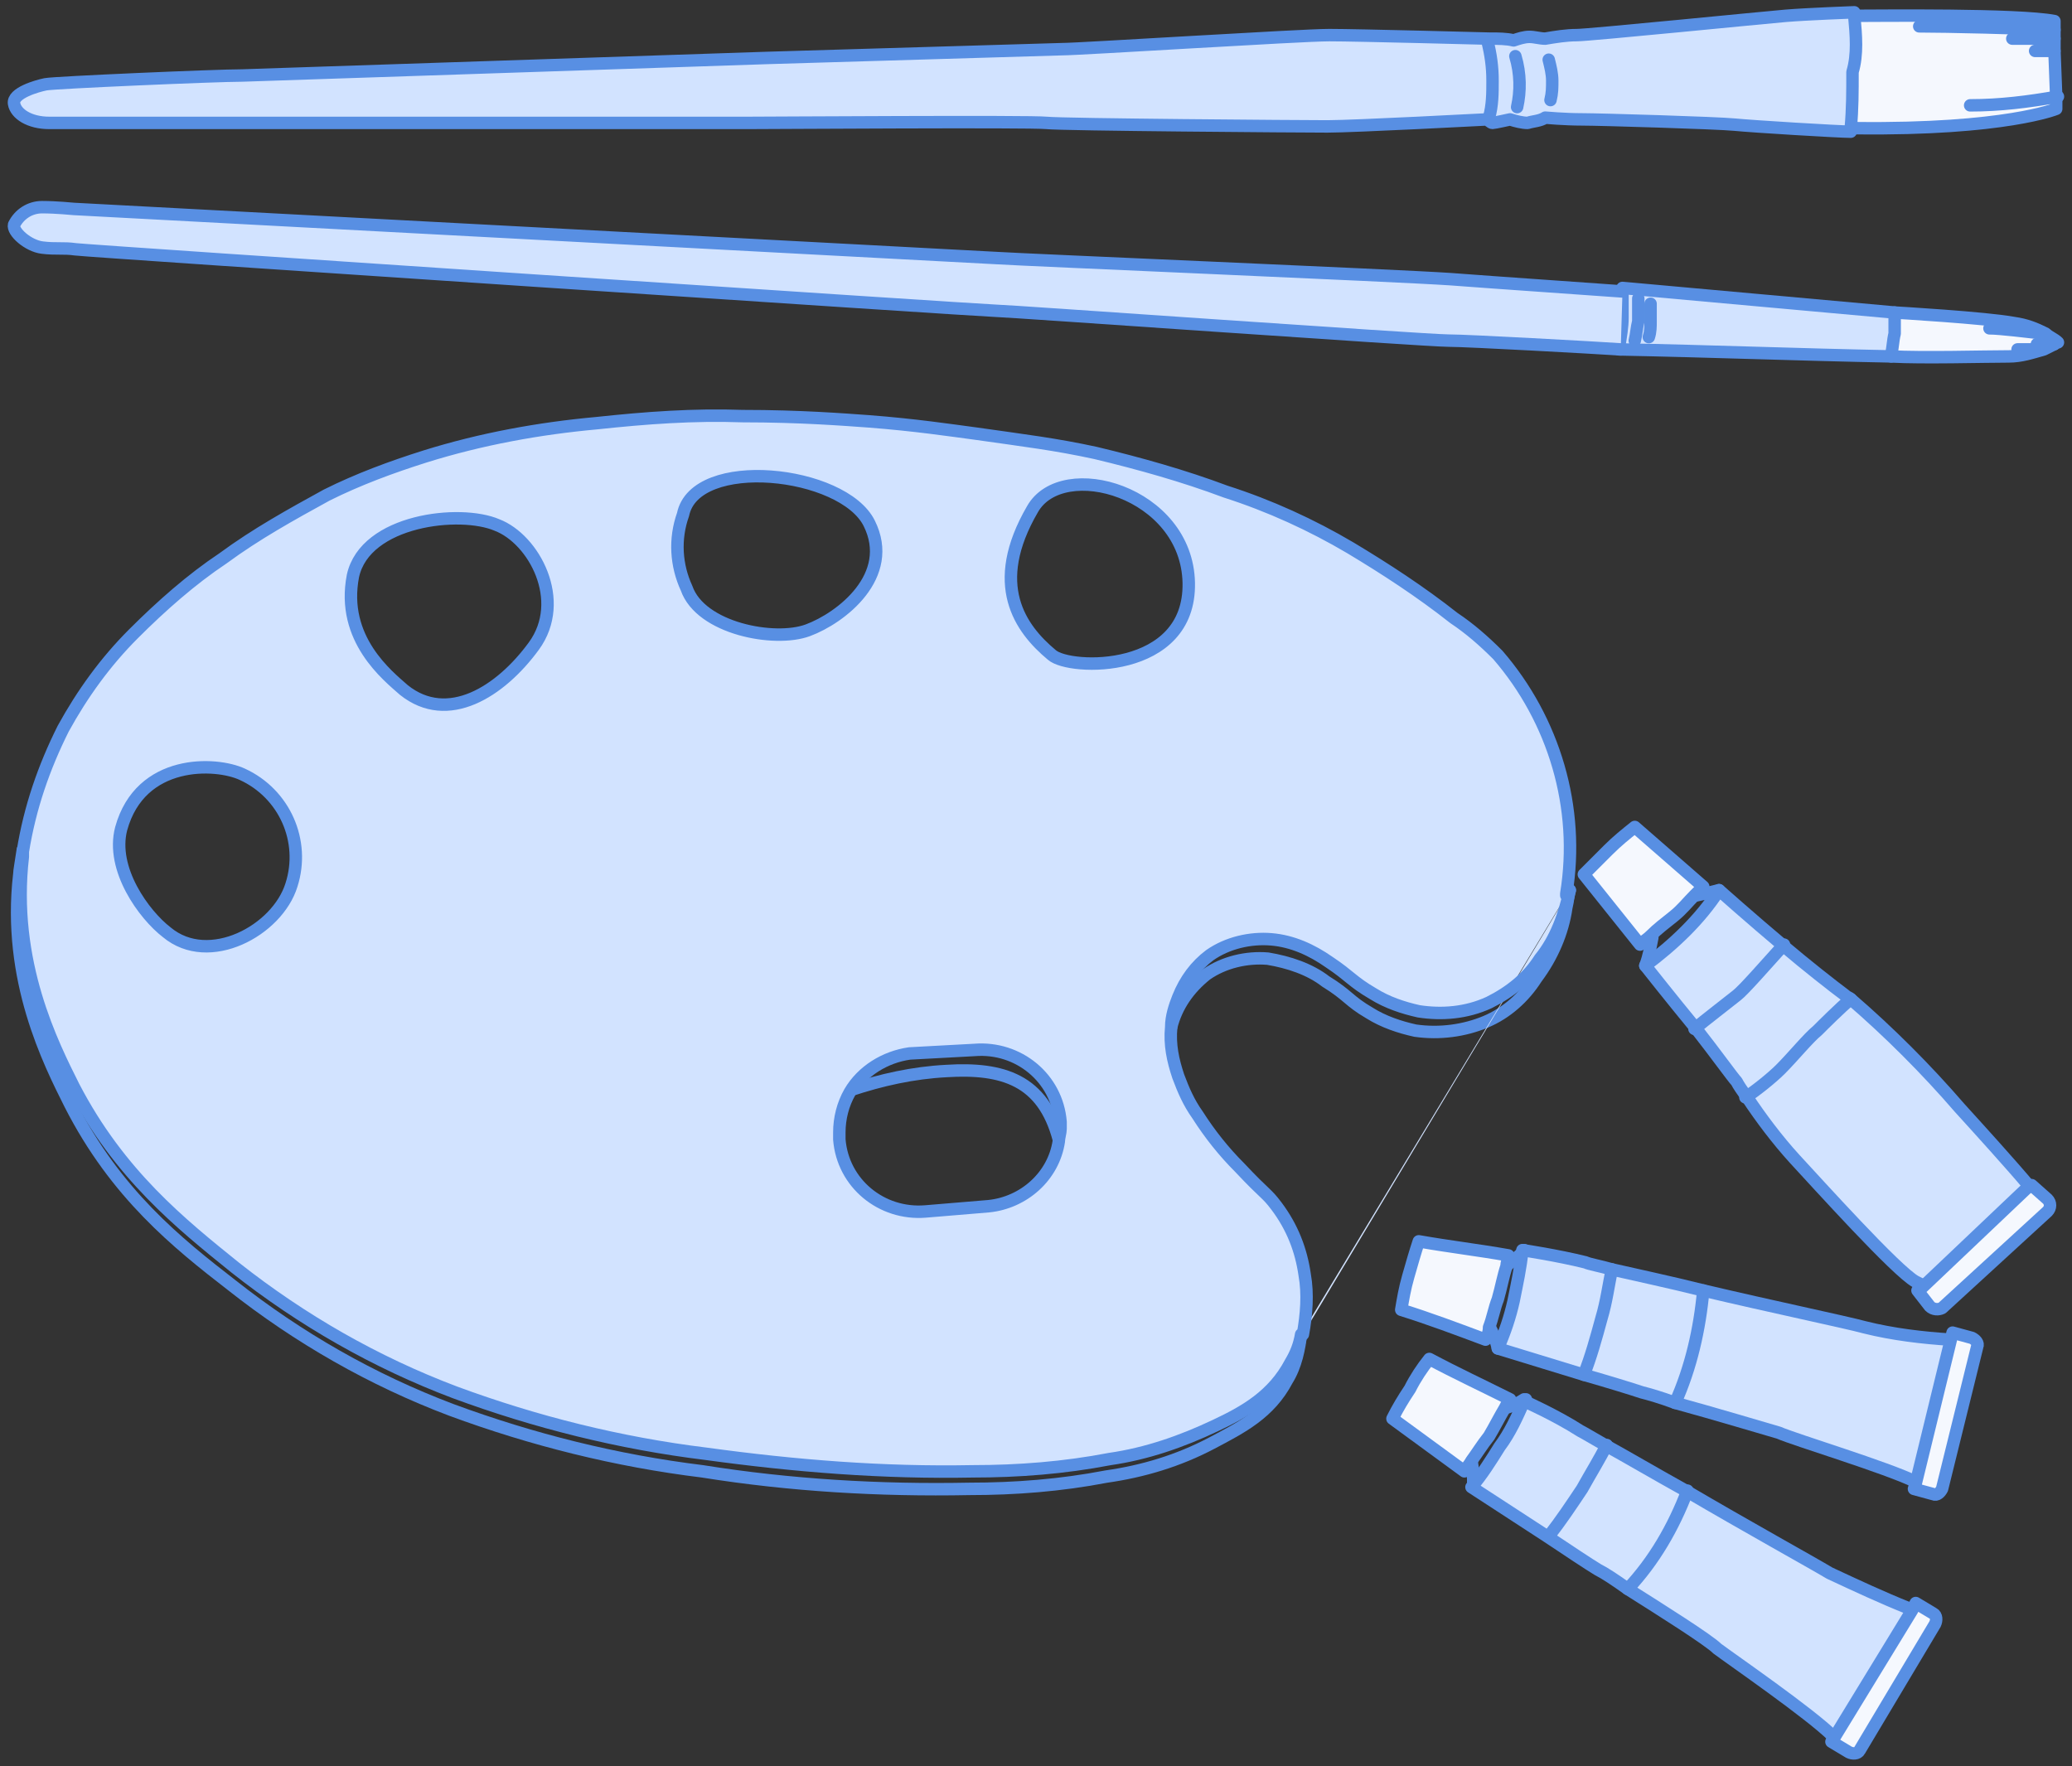 <?xml version="1.0" encoding="utf-8"?>
<!-- Generator: Adobe Illustrator 25.4.1, SVG Export Plug-In . SVG Version: 6.00 Build 0)  -->
<svg version="1.1" xmlns="http://www.w3.org/2000/svg" xmlns:xlink="http://www.w3.org/1999/xlink" x="0px" y="0px"
	 viewBox="0 0 118 100.6" style="enable-background:new 0 0 118 100.6;" xml:space="preserve">
<rect x="0" y="0" width="118" height="100.6" fill="#333333" stroke="none"/>
<style type="text/css">
	.st0{fill:#F5F8FE;stroke:#588FE3;stroke-width:0.709;stroke-linecap:round;stroke-linejoin:round;}
	.st1{fill:none;stroke:#588FE3;stroke-width:0.709;stroke-linecap:round;stroke-linejoin:round;}
	.st2{fill:#D2E3FF;stroke:#588FE3;stroke-width:0.709;stroke-linecap:round;stroke-linejoin:round;}
	.st3{display:none;}
	.st4{display:inline;fill:none;stroke:#588FE3;stroke-width:0.709;stroke-linecap:round;stroke-linejoin:round;}
</style>
<g id="レイヤー_2">
	<path class="st0" d="M107.7,20.3c1.8,0.1,5.3,0,6.7,0c0.7,0,1.3-0.2,2-0.4c0.2-0.1,0.4-0.2,0.6-0.3c0.1-0.1,0.2-0.1,0.2-0.1
		c-0.2-0.2-0.5-0.3-0.7-0.5l0,0c-0.6-0.3-1.1-0.5-1.8-0.6c-1.6-0.3-6.8-0.6-6.8-0.6"/>
	<path class="st0" d="M105.7,7.3c8.5,0.1,11.4-1.1,11.4-1.1l0-0.7L117,2.9l0-0.7l0-0.5l0-0.5c-2.1-0.4-10-0.3-11.4-0.3"/>
	<path class="st1" d="M60.3,64.9c-0.9-3.4-3.2-4.1-6.4-3.9c-1.9,0.1-3.7,0.5-5.5,1.1l0,0"/>
	<path class="st1" d="M66.7,58.5C66.7,58.5,66.7,58.5,66.7,58.5c0.3-1.2,1-2.2,2-3c1-0.7,2.3-1,3.5-0.9c1.2,0.2,2.4,0.6,3.3,1.3
		c1.3,0.8,1.3,1.1,2.5,1.8c0.8,0.5,1.7,0.8,2.6,1c1.4,0.2,2.8,0,4-0.5c1.2-0.5,2.2-1.4,2.9-2.5c0.9-1.2,1.5-2.6,1.7-4
		c0.1-0.4,0.1-0.7,0.2-1l0,0"/>
	<path class="st1" d="M1.3,48.4C1.3,48.4,1.3,48.4,1.3,48.4c-0.1,0.7-0.2,1.2-0.2,1.4c-0.7,6,1.7,10.7,2.9,13.1
		c2.6,5.1,6.1,7.9,9.2,10.3c3.8,3,8,5.4,12.5,7.1c4.6,1.7,9.4,2.9,14.3,3.5c5,0.8,10.1,1.1,15.2,1c2.6,0,5.2-0.2,7.8-0.7
		c2.1-0.3,4.1-0.9,6-1.9c1.7-0.9,3.3-1.7,4.3-3.6c0.5-0.8,0.7-1.8,0.8-2.7l0,0"/>
	<path class="st2" d="M111.1,76.3c-1.6-0.1-3.3-0.3-4.9-0.7c-1.1-0.3-5.4-1.2-9.2-2.1c-2-0.5-3.9-0.9-5.2-1.2
		c-0.7-0.2-1.3-0.3-1.5-0.4c-1.6-0.4-3.6-0.7-3.6-0.7c-0.1,1-0.3,1.9-0.5,2.9c-0.2,0.9-0.5,1.8-0.9,2.7c0,0,2.6,0.8,4.9,1.5
		c1.4,0.4,2.7,0.8,3.3,1c0.4,0.1,1.1,0.3,1.9,0.6c2.2,0.6,5.2,1.5,5.9,1.7c0.9,0.4,6.2,2,7.8,2.8"/>
	<path class="st0" d="M109.1,84.5l-0.1,0.3l1.1,0.3c0.2,0.1,0.4-0.1,0.5-0.3l2-8.1c0.1-0.2-0.1-0.4-0.3-0.5l-1.1-0.3l-0.1,0.4
		L109.1,84.5z"/>
	<path class="st1" d="M85.8,72.1c0.3-0.3,0.7-0.5,1-0.9"/>
	<path class="st1" d="M85.3,76.8c-0.1-0.5-0.3-0.9-0.5-1.3"/>
	<path class="st0" d="M85.8,72.1c0-0.2,0.1-0.4,0.1-0.6c-1.7-0.3-3.4-0.5-5.1-0.8c-0.2,0.6-0.4,1.3-0.6,2c-0.2,0.7-0.3,1.3-0.4,1.9
		c1.6,0.5,3.2,1.1,4.8,1.7c0.1-0.2,0.2-0.4,0.2-0.7c0.2-0.5,0.3-1.1,0.5-1.6C85.5,73.3,85.6,72.7,85.8,72.1L85.8,72.1z"/>
	<path class="st1" d="M90.2,78.3c0.4-1,0.7-2.1,1-3.2c0.3-1,0.4-1.9,0.6-2.8"/>
	<path class="st1" d="M95.4,79.9c0.9-2,1.4-4.2,1.6-6.4"/>
	<path class="st2" d="M108.7,91.6c-1.5-0.6-3-1.3-4.5-2c-1-0.6-4.8-2.7-8.2-4.7c-1.8-1-3.5-2-4.6-2.6c-0.7-0.4-1.2-0.7-1.4-0.8
		c-1.4-0.9-3.2-1.7-3.2-1.7c-0.4,0.9-0.8,1.8-1.4,2.6c-0.5,0.8-1,1.6-1.6,2.3l0,0c0,0,2.3,1.5,4.3,2.8c1.2,0.8,2.4,1.6,2.9,1.9
		c0.4,0.2,1,0.6,1.7,1.1c1.9,1.2,4.6,2.9,5.1,3.4c0.8,0.6,5.3,3.7,6.6,5"/>
	<path class="st0" d="M104.5,98.9l-0.2,0.3l1,0.6c0.2,0.1,0.5,0.1,0.6-0.1l4.3-7.2c0.1-0.2,0.1-0.5-0.1-0.6l-1-0.6l-0.2,0.4l0,0
		L104.5,98.9z"/>
	<path class="st1" d="M85.7,80.2c0.4-0.1,0.8-0.3,1.1-0.5c0,0,0,0,0.1,0"/>
	<path class="st1" d="M83.9,84.6c0-0.5,0-0.9-0.1-1.4"/>
	<path class="st0" d="M85.7,80.2c0.1-0.2,0.2-0.4,0.3-0.5c-1.6-0.8-3.1-1.5-4.6-2.3c-0.4,0.5-0.8,1.1-1.1,1.7
		c-0.4,0.6-0.7,1.1-1,1.7l4.1,3c0.1-0.2,0.3-0.4,0.4-0.6c0.3-0.4,0.6-0.9,1-1.4C85.1,81.3,85.4,80.7,85.7,80.2L85.7,80.2z"/>
	<path class="st1" d="M88.2,87.5c0.7-0.9,1.3-1.8,1.9-2.7c0.5-0.9,1-1.7,1.4-2.5c0,0,0,0,0,0"/>
	<path class="st1" d="M92.7,90.5c1.5-1.6,2.6-3.5,3.4-5.6l0,0"/>
	<path class="st2" d="M115.6,67.6c-1-1.2-3-3.4-4-4.5c-1.9-2.2-4-4.3-6.2-6.2c-0.1-0.1-0.2-0.1-0.3-0.2c-0.8-0.6-2.2-1.7-3.5-2.8
		c-1.9-1.6-3.7-3.2-3.7-3.2c-1.1,1.7-2.6,3.1-4.2,4.3c0,0,1.5,1.9,2.9,3.6c1.1,1.4,2.1,2.8,2.3,3c0.1,0.2,0.3,0.5,0.6,0.9
		c0.8,1.2,1.7,2.4,2.7,3.5c1.3,1.4,5.8,6.4,6.9,7c0.2,0.1,0.4,0.2,0.6,0.3"/>
	<path class="st1" d="M96.6,51c0.5-0.1,0.9-0.2,1.3-0.3"/>
	<path class="st1" d="M93.7,55c0.2-0.5,0.3-1.1,0.4-1.6"/>
	<path class="st0" d="M96.5,51c0.2-0.2,0.3-0.3,0.5-0.5l-3.9-3.4c-0.5,0.4-1,0.8-1.5,1.3s-1,1-1.4,1.4l3.2,4
		c0.2-0.2,0.4-0.3,0.6-0.5c0.4-0.4,0.8-0.7,1.3-1.1S96.1,51.4,96.5,51L96.5,51z"/>
	<path class="st0" d="M109.5,73.3l-0.3,0.2l0.7,0.9c0.2,0.2,0.5,0.2,0.7,0.1c0,0,0,0,0,0l6-5.5c0.2-0.2,0.2-0.5,0-0.7c0,0,0,0,0,0
		l-0.9-0.8l-0.3,0.2L109.5,73.3z"/>
	<path class="st1" d="M96.5,58.6c0.6-0.5,1.9-1.5,2.4-1.9c0.4-0.3,1.7-1.8,2.7-2.9"/>
	<path class="st1" d="M99.4,62.5c0.5-0.3,1.5-1.1,2-1.6c0.7-0.7,1.6-1.8,2.1-2.2c0.3-0.3,1.3-1.3,1.9-1.8"/>
	<path class="st2" d="M105.6,0.9c0-0.1,0-0.1,0-0.2c0,0-2.7,0.1-3.9,0.2S90.5,2,89.8,2c-0.6,0-1.2,0.1-1.8,0.2
		c-0.3,0-0.6-0.1-0.9-0.1c-0.3,0-0.6,0.1-0.9,0.2c-0.4-0.1-0.9-0.1-1.3-0.1l-0.1,0c0,0-7.5-0.2-9.1-0.2S61.5,2.8,60.5,2.8L43.7,3.3
		l-29.9,1c-1.5,0-10.7,0.4-11.2,0.5S0.7,5.3,0.8,5.9S1.7,7,2.8,7s10.2,0,11.1,0s18.6,0,19.7,0s7.9,0,9,0s16.1-0.1,17,0
		s14.5,0.2,16,0.2s9.1-0.4,9.1-0.4s0.2,0.2,0.3,0.2s1-0.2,1-0.2c0.3,0.1,0.7,0.2,1,0.2c0.3-0.1,0.7-0.1,1-0.3c0,0,1.1,0.1,2.1,0.1
		s7.7,0.2,8.7,0.3c1,0.1,5.9,0.4,6.6,0.4l0-0.2c0.1-1.1,0.1-2.1,0.1-3.2C105.8,3.1,105.7,2,105.6,0.9L105.6,0.9z"/>
	<path class="st1" d="M84.8,6.7C85,6,85,5.3,85,4.6c0-0.8-0.1-1.5-0.3-2.3"/>
	<path class="st1" d="M86.4,6.1c0.2-0.9,0.2-1.9-0.1-2.9"/>
	<path class="st1" d="M88.3,5.7c0.1-0.4,0.1-0.7,0.1-1.1c0-0.4-0.1-0.8-0.2-1.2"/>
	<path class="st1" d="M117,1.7c-1.8-0.1-6.2-0.2-7.7-0.2"/>
	<line class="st1" x1="117" y1="2.2" x2="114.6" y2="2.2"/>
	<line class="st1" x1="115.9" y1="2.9" x2="117" y2="2.9"/>
	<path class="st1" d="M112.2,6c1.7,0,3.3-0.2,5-0.5"/>
	<path class="st2" d="M107.9,17.8l-15.5-1.4c0,0,0,0.1,0,0.1c0,0.5,0,1.1,0,1.6s-0.1,1.1-0.2,1.7c0,0,0,0,0,0.1
		c5.2,0.1,10.3,0.3,15.5,0.4c0,0,0-0.1,0-0.1c0.1-0.4,0.1-0.8,0.2-1.2C107.9,18.7,107.9,18.2,107.9,17.8z"/>
	<path class="st1" d="M93.9,19.2c0.1-0.3,0.1-0.6,0.1-0.9c0-0.3,0-0.7,0-1"/>
	<path class="st1" d="M93.1,19.4c0.1-0.4,0.1-0.7,0.2-1.1c0-0.4,0-0.9,0-1.3"/>
	<path class="st2" d="M92.4,16.6c-1.3-0.1-7.2-0.5-9.8-0.7c-2.9-0.2-24.3-1.1-25.8-1.2L4.2,11.9c0,0-1-0.1-1.8-0.1
		c-0.7,0-1.3,0.4-1.6,1c-0.1,0.4,0.8,1.2,1.6,1.3s1.2,0,1.9,0.1s51.8,3.5,52.4,3.5s24.5,1.7,25.8,1.7c1.1,0,8.3,0.4,9.8,0.5"/>
	<path class="st1" d="M114.9,19.9c0.5,0,0.9,0,1.4,0"/>
	<path class="st1" d="M116,19.6c0.2,0,0.6,0,1,0"/>
	<path class="st1" d="M116.4,19L116.4,19c-0.9-0.1-2.5-0.3-3.1-0.3"/>
	<path class="st2" d="M74.1,76c-0.1,0.6-0.3,1.1-0.6,1.6c-1,1.9-2.6,2.8-4.3,3.6c-1.9,0.9-3.9,1.6-6,1.9c-2.6,0.5-5.2,0.7-7.8,0.7
		c-5.1,0.1-10.1-0.3-15.2-1c-4.9-0.6-9.7-1.8-14.3-3.5c-4.5-1.7-8.7-4.1-12.5-7.1c-3.1-2.5-6.6-5.3-9.2-10.3
		c-1.2-2.4-3.6-7.1-2.9-13.1c0-0.1,0-0.2,0-0.3c0.4-2.5,1.2-4.8,2.3-7c1.1-2,2.4-3.8,4-5.4c1.6-1.6,3.3-3.1,5.1-4.3
		c1.9-1.4,3.9-2.5,5.9-3.6c1.8-0.9,3.7-1.6,5.6-2.2c3.2-1,6.5-1.6,9.8-1.9c2.8-0.3,5.5-0.5,8.3-0.4c3.3,0,5.8,0.2,7.2,0.3
		c2.6,0.2,4.6,0.5,6.1,0.7c2.8,0.4,4.5,0.6,6.8,1.1c2.5,0.6,5,1.3,7.4,2.2c2.5,0.8,4.9,1.9,7.1,3.2c2,1.2,4,2.5,5.9,4
		c0.9,0.6,1.7,1.3,2.5,2.1c3.2,3.7,4.7,8.7,3.9,13.6l0,0.1 M89.4,50.7c-0.3,1.4-0.8,2.8-1.7,3.9c-0.7,1.1-1.7,1.9-2.9,2.5
		c-1.3,0.6-2.7,0.7-4,0.5c-0.9-0.2-1.8-0.5-2.6-1c-1.2-0.7-1.3-1-2.5-1.8c-1-0.7-2.1-1.2-3.3-1.3c-1.2-0.1-2.5,0.2-3.5,0.9
		c-0.8,0.6-1.4,1.4-1.8,2.4c-0.2,0.5-0.4,1.1-0.4,1.7c-0.1,1,0.1,1.9,0.4,2.8c0.3,0.8,0.6,1.5,1.1,2.2c0.7,1.1,1.5,2.1,2.4,3
		c1.5,1.6,1.5,1.4,2.1,2.2c0.9,1.2,1.4,2.5,1.6,3.9c0.2,1.1,0.1,2.3-0.1,3.4 M48.4,62.2c-0.4,0.7-0.6,1.5-0.6,2.3c0,0.1,0,0.3,0,0.4
		c0.2,2.5,2.4,4.3,4.9,4.1l3.6-0.3c2-0.2,3.7-1.7,4-3.7c0-0.2,0.1-0.5,0.1-0.7c0-0.1,0-0.3,0-0.4c-0.2-2.5-2.4-4.3-4.9-4.1L51.8,60
		C50.4,60.2,49.1,61,48.4,62.2 M13.8,44.1c-1.5-0.7-5.8-0.9-6.9,3.1c-0.6,2.3,1.3,4.9,2.6,5.9c2.4,2,6.3-0.1,7.1-2.7
		C17.4,47.9,16.2,45.2,13.8,44.1z M28.3,29.9c-2.1-0.9-7.5-0.3-8.2,2.9c-0.7,3.6,2,5.7,2.9,6.5c2.5,2,5.5,0.1,7.4-2.5
		S30.4,30.7,28.3,29.9z M39.1,33.5c0.8,2.3,5,3.1,6.9,2.4s5-3.1,3.5-6.1s-9.9-3.9-10.6-0.5C38.4,30.7,38.5,32.2,39.1,33.5z M58.8,29
		c-2.5,4.3-0.7,6.8,1.1,8.3c1,0.9,7.9,1.1,7.8-4.1S60.5,26,58.8,29z"/>
</g>
<g id="レイヤー_1" class="st3">
	<path class="st4" d="M74.1,76c-0.1,0.6-0.3,1.1-0.6,1.6c-1,1.9-2.6,2.8-4.3,3.6c-1.9,0.9-3.9,1.6-6,1.9c-2.6,0.5-5.2,0.7-7.8,0.7
		c-5.1,0.1-10.1-0.3-15.2-1c-4.9-0.6-9.7-1.8-14.3-3.5c-4.5-1.7-8.7-4.1-12.5-7.1c-3.1-2.5-6.6-5.3-9.2-10.3
		c-1.2-2.4-3.6-7.1-2.9-13.1c0-0.1,0-0.2,0-0.3c0.4-2.5,1.2-4.8,2.3-7c1.1-2,2.4-3.8,4-5.4c1.6-1.6,3.3-3.1,5.1-4.3
		c1.9-1.4,3.9-2.5,5.9-3.6c1.8-0.9,3.7-1.6,5.6-2.2c3.2-1,6.5-1.6,9.8-1.9c2.8-0.3,5.5-0.5,8.3-0.4c3.3,0,5.8,0.2,7.2,0.3
		c2.6,0.2,4.6,0.5,6.1,0.7c2.8,0.4,4.5,0.6,6.8,1.1c2.5,0.6,5,1.3,7.4,2.2c2.5,0.8,4.9,1.9,7.1,3.2c2,1.2,4,2.5,5.9,4
		c0.9,0.6,1.7,1.3,2.5,2.1c3.2,3.7,4.7,8.7,3.9,13.6l0,0.1"/>
	<path class="st4" d="M89.4,50.7c-0.3,1.4-0.8,2.8-1.7,3.9c-0.7,1.1-1.7,1.9-2.9,2.5c-1.3,0.6-2.7,0.7-4,0.5c-0.9-0.2-1.8-0.5-2.6-1
		c-1.2-0.7-1.3-1-2.5-1.8c-1-0.7-2.1-1.2-3.3-1.3c-1.2-0.1-2.5,0.2-3.5,0.9c-0.8,0.6-1.4,1.4-1.8,2.4c-0.2,0.5-0.4,1.1-0.4,1.7
		c-0.1,1,0.1,1.9,0.4,2.8c0.3,0.8,0.6,1.5,1.1,2.2c0.7,1.1,1.5,2.1,2.4,3c1.5,1.6,1.5,1.4,2.1,2.2c0.9,1.2,1.4,2.5,1.6,3.9
		c0.2,1.1,0.1,2.3-0.1,3.4"/>
	<path class="st4" d="M66.7,58.5C66.7,58.5,66.7,58.5,66.7,58.5c0.3-1.2,1-2.2,2-3c1-0.7,2.3-1,3.5-0.9c1.2,0.2,2.4,0.6,3.3,1.3
		c1.3,0.8,1.3,1.1,2.5,1.8c0.8,0.5,1.7,0.8,2.6,1c1.4,0.2,2.8,0,4-0.5c1.2-0.5,2.2-1.4,2.9-2.5c0.9-1.2,1.5-2.6,1.7-4
		c0.1-0.4,0.1-0.7,0.2-1l0,0"/>
	<path class="st4" d="M1.3,48.4C1.3,48.4,1.3,48.4,1.3,48.4c-0.1,0.7-0.2,1.2-0.2,1.4c-0.7,6,1.7,10.7,2.9,13.1
		c2.6,5.1,6.1,7.9,9.2,10.3c3.8,3,8,5.4,12.5,7.1c4.6,1.7,9.4,2.9,14.3,3.5c5,0.8,10.1,1.1,15.2,1c2.6,0,5.2-0.2,7.8-0.7
		c2.1-0.3,4.1-0.9,6-1.9c1.7-0.9,3.3-1.7,4.3-3.6c0.5-0.8,0.7-1.8,0.8-2.7l0,0"/>
	<path class="st4" d="M48.4,62.2c-0.4,0.7-0.6,1.5-0.6,2.3c0,0.1,0,0.3,0,0.4c0.2,2.5,2.4,4.3,4.9,4.1l3.6-0.3c2-0.2,3.7-1.7,4-3.7
		c0-0.2,0.1-0.5,0.1-0.7c0-0.1,0-0.3,0-0.4c-0.2-2.5-2.4-4.3-4.9-4.1L51.8,60C50.4,60.2,49.1,61,48.4,62.2"/>
	<path class="st4" d="M13.8,44.1c-1.5-0.7-5.8-0.9-6.9,3.1c-0.6,2.3,1.3,4.9,2.6,5.9c2.4,2,6.3-0.1,7.1-2.7
		C17.4,47.9,16.2,45.2,13.8,44.1z"/>
	<path class="st4" d="M28.3,29.9c-2.1-0.9-7.5-0.3-8.2,2.9c-0.7,3.6,2,5.7,2.9,6.5c2.5,2,5.5,0.1,7.4-2.5S30.4,30.7,28.3,29.9z"/>
	<path class="st4" d="M39.1,33.5c0.8,2.3,5,3.1,6.9,2.4s5-3.1,3.5-6.1s-9.9-3.9-10.6-0.5C38.4,30.7,38.5,32.2,39.1,33.5z"/>
	<path class="st4" d="M58.8,29c-2.5,4.3-0.7,6.8,1.1,8.3c1,0.9,7.9,1.1,7.8-4.1S60.5,26,58.8,29z"/>
	<path class="st4" d="M111.1,76.3c-1.6-0.1-3.3-0.3-4.9-0.7c-1.1-0.3-5.4-1.2-9.2-2.1c-2-0.5-3.9-0.9-5.2-1.2
		c-0.7-0.2-1.3-0.3-1.5-0.4c-1.6-0.4-3.6-0.7-3.6-0.7c-0.1,1-0.3,1.9-0.5,2.9c-0.2,0.9-0.5,1.8-0.9,2.7c0,0,2.6,0.8,4.9,1.5
		c1.4,0.4,2.7,0.8,3.3,1c0.4,0.1,1.1,0.3,1.9,0.6c2.2,0.6,5.2,1.5,5.9,1.7c0.9,0.4,6.2,2,7.8,2.8"/>
	<path class="st4" d="M109.1,84.5l-0.1,0.3l1.1,0.3c0.2,0.1,0.4-0.1,0.5-0.3l2-8.1c0.1-0.2-0.1-0.4-0.3-0.5l-1.1-0.3l-0.1,0.4
		L109.1,84.5z"/>
	<path class="st4" d="M85.8,72.1c0.3-0.3,0.7-0.5,1-0.9"/>
	<path class="st4" d="M85.3,76.8c-0.1-0.5-0.3-0.9-0.5-1.3"/>
	<path class="st4" d="M85.8,72.1c0-0.2,0.1-0.4,0.1-0.6c-1.7-0.3-3.4-0.5-5.1-0.8c-0.2,0.6-0.4,1.3-0.6,2c-0.2,0.7-0.3,1.3-0.4,1.9
		c1.6,0.5,3.2,1.1,4.8,1.7c0.1-0.2,0.2-0.4,0.2-0.7c0.2-0.5,0.3-1.1,0.5-1.6C85.5,73.3,85.6,72.7,85.8,72.1L85.8,72.1z"/>
	<path class="st4" d="M90.2,78.3c0.4-1,0.7-2.1,1-3.2c0.3-1,0.4-1.9,0.6-2.8"/>
	<path class="st4" d="M95.4,79.9c0.9-2,1.4-4.2,1.6-6.4"/>
	<path class="st4" d="M108.7,91.6c-1.5-0.6-3-1.3-4.5-2c-1-0.6-4.8-2.7-8.2-4.7c-1.8-1-3.5-2-4.6-2.6c-0.7-0.4-1.2-0.7-1.4-0.8
		c-1.4-0.9-3.2-1.7-3.2-1.7c-0.4,0.9-0.8,1.8-1.4,2.6c-0.5,0.8-1,1.6-1.6,2.3l0,0c0,0,2.3,1.5,4.3,2.8c1.2,0.8,2.4,1.6,2.9,1.9
		c0.4,0.2,1,0.6,1.7,1.1c1.9,1.2,4.6,2.9,5.1,3.4c0.8,0.6,5.3,3.7,6.6,5"/>
	<path class="st4" d="M104.5,98.9l-0.2,0.3l1,0.6c0.2,0.1,0.5,0.1,0.6-0.1l4.3-7.2c0.1-0.2,0.1-0.5-0.1-0.6l-1-0.6l-0.2,0.4l0,0
		L104.5,98.9z"/>
	<path class="st4" d="M85.7,80.2c0.4-0.1,0.8-0.3,1.1-0.5c0,0,0,0,0.1,0"/>
	<path class="st4" d="M83.9,84.6c0-0.5,0-0.9-0.1-1.4"/>
	<path class="st4" d="M85.7,80.2c0.1-0.2,0.2-0.4,0.3-0.5c-1.6-0.8-3.1-1.5-4.6-2.3c-0.4,0.5-0.8,1.1-1.1,1.7
		c-0.4,0.6-0.7,1.1-1,1.7l4.1,3c0.1-0.2,0.3-0.4,0.4-0.6c0.3-0.4,0.6-0.9,1-1.4C85.1,81.3,85.4,80.7,85.7,80.2L85.7,80.2z"/>
	<path class="st4" d="M88.2,87.5c0.7-0.9,1.3-1.8,1.9-2.7c0.5-0.9,1-1.7,1.4-2.5c0,0,0,0,0,0"/>
	<path class="st4" d="M92.7,90.5c1.5-1.6,2.6-3.5,3.4-5.6l0,0"/>
	<path class="st4" d="M115.6,67.6c-1-1.2-3-3.4-4-4.5c-1.9-2.2-4-4.3-6.2-6.2c-0.1-0.1-0.2-0.1-0.3-0.2c-0.8-0.6-2.2-1.7-3.5-2.8
		c-1.9-1.6-3.7-3.2-3.7-3.2c-1.1,1.7-2.6,3.1-4.2,4.3c0,0,1.5,1.9,2.9,3.6c1.1,1.4,2.1,2.8,2.3,3c0.1,0.2,0.3,0.5,0.6,0.9
		c0.8,1.2,1.7,2.4,2.7,3.5c1.3,1.4,5.8,6.4,6.9,7c0.2,0.1,0.4,0.2,0.6,0.3"/>
	<path class="st4" d="M96.6,51c0.5-0.1,0.9-0.2,1.3-0.3"/>
	<path class="st4" d="M93.7,55c0.2-0.5,0.3-1.1,0.4-1.6"/>
	<path class="st4" d="M96.5,51c0.2-0.2,0.3-0.3,0.5-0.5l-3.9-3.4c-0.5,0.4-1,0.8-1.5,1.3s-1,1-1.4,1.4l3.2,4
		c0.2-0.2,0.4-0.3,0.6-0.5c0.4-0.4,0.8-0.7,1.3-1.1S96.1,51.4,96.5,51L96.5,51z"/>
	<path class="st4" d="M109.5,73.3l-0.3,0.2l0.7,0.9c0.2,0.2,0.5,0.2,0.7,0.1c0,0,0,0,0,0l6-5.5c0.2-0.2,0.2-0.5,0-0.7c0,0,0,0,0,0
		l-0.9-0.8l-0.3,0.2L109.5,73.3z"/>
	<path class="st4" d="M96.5,58.6c0.6-0.5,1.9-1.5,2.4-1.9c0.4-0.3,1.7-1.8,2.7-2.9"/>
	<path class="st4" d="M99.4,62.5c0.5-0.3,1.5-1.1,2-1.6c0.7-0.7,1.6-1.8,2.1-2.2c0.3-0.3,1.3-1.3,1.9-1.8"/>
	<path class="st4" d="M105.6,0.9c0-0.1,0-0.1,0-0.2c0,0-2.7,0.1-3.9,0.2S90.5,2,89.8,2c-0.6,0-1.2,0.1-1.8,0.2
		c-0.3,0-0.6-0.1-0.9-0.1c-0.3,0-0.6,0.1-0.9,0.2c-0.4-0.1-0.9-0.1-1.3-0.1l-0.1,0c0,0-7.5-0.2-9.1-0.2S61.5,2.8,60.5,2.8L43.7,3.3
		l-29.9,1c-1.5,0-10.7,0.4-11.2,0.5S0.7,5.3,0.8,5.9S1.7,7,2.8,7s10.2,0,11.1,0s18.6,0,19.7,0s7.9,0,9,0s16.1-0.1,17,0
		s14.5,0.2,16,0.2s9.1-0.4,9.1-0.4s0.2,0.2,0.3,0.2s1-0.2,1-0.2c0.3,0.1,0.7,0.2,1,0.2c0.3-0.1,0.7-0.1,1-0.3c0,0,1.1,0.1,2.1,0.1
		s7.7,0.2,8.7,0.3c1,0.1,5.9,0.4,6.6,0.4l0-0.2c0.1-1.1,0.1-2.1,0.1-3.2C105.8,3.1,105.7,2,105.6,0.9L105.6,0.9z"/>
	<path class="st4" d="M105.7,7.3c8.5,0.1,11.4-1.1,11.4-1.1l0-0.7L117,2.9l0-0.7l0-0.5l0-0.5c-2.1-0.4-10-0.3-11.4-0.3"/>
	<path class="st4" d="M84.8,6.7C85,6,85,5.3,85,4.6c0-0.8-0.1-1.5-0.3-2.3"/>
	<path class="st4" d="M86.4,6.1c0.2-0.9,0.2-1.9-0.1-2.9"/>
	<path class="st4" d="M88.3,5.7c0.1-0.4,0.1-0.7,0.1-1.1c0-0.4-0.1-0.8-0.2-1.2"/>
	<path class="st4" d="M117,1.7c-1.8-0.1-6.2-0.2-7.7-0.2"/>
	<line class="st4" x1="117" y1="2.2" x2="114.6" y2="2.2"/>
	<line class="st4" x1="115.9" y1="2.9" x2="117" y2="2.9"/>
	<path class="st4" d="M112.2,6c1.7,0,3.3-0.2,5-0.5"/>
	<path class="st4" d="M107.9,17.8l-15.5-1.4c0,0,0,0.1,0,0.1c0,0.5,0,1.1,0,1.6s-0.1,1.1-0.2,1.7c0,0,0,0,0,0.1
		c5.2,0.1,10.3,0.3,15.5,0.4c0,0,0-0.1,0-0.1c0.1-0.4,0.1-0.8,0.2-1.2C107.9,18.7,107.9,18.2,107.9,17.8z"/>
	<path class="st4" d="M93.9,19.2c0.1-0.3,0.1-0.6,0.1-0.9c0-0.3,0-0.7,0-1"/>
	<path class="st4" d="M93.1,19.4c0.1-0.4,0.1-0.7,0.2-1.1c0-0.4,0-0.9,0-1.3"/>
	<path class="st4" d="M92.4,16.6c-1.3-0.1-7.2-0.5-9.8-0.7c-2.9-0.2-24.3-1.1-25.8-1.2L4.2,11.9c0,0-1-0.1-1.8-0.1
		c-0.7,0-1.3,0.4-1.6,1c-0.1,0.4,0.8,1.2,1.6,1.3s1.2,0,1.9,0.1s51.8,3.5,52.4,3.5s24.5,1.7,25.8,1.7c1.1,0,8.3,0.4,9.8,0.5"/>
	<path class="st4" d="M107.7,20.3c1.8,0.1,5.3,0,6.7,0c0.7,0,1.3-0.2,2-0.4c0.2-0.1,0.4-0.2,0.6-0.3c0.1-0.1,0.2-0.1,0.2-0.1
		c-0.2-0.2-0.5-0.3-0.7-0.5l0,0c-0.6-0.3-1.1-0.5-1.8-0.6c-1.6-0.3-6.8-0.6-6.8-0.6"/>
	<path class="st4" d="M114.9,19.9c0.5,0,0.9,0,1.4,0"/>
	<path class="st4" d="M116,19.6c0.2,0,0.6,0,1,0"/>
	<path class="st4" d="M116.4,19L116.4,19c-0.9-0.1-2.5-0.3-3.1-0.3"/>
	<path class="st4" d="M60.3,64.9c-0.9-3.4-3.2-4.1-6.4-3.9c-1.9,0.1-3.7,0.5-5.5,1.1l0,0"/>
</g>
</svg>
